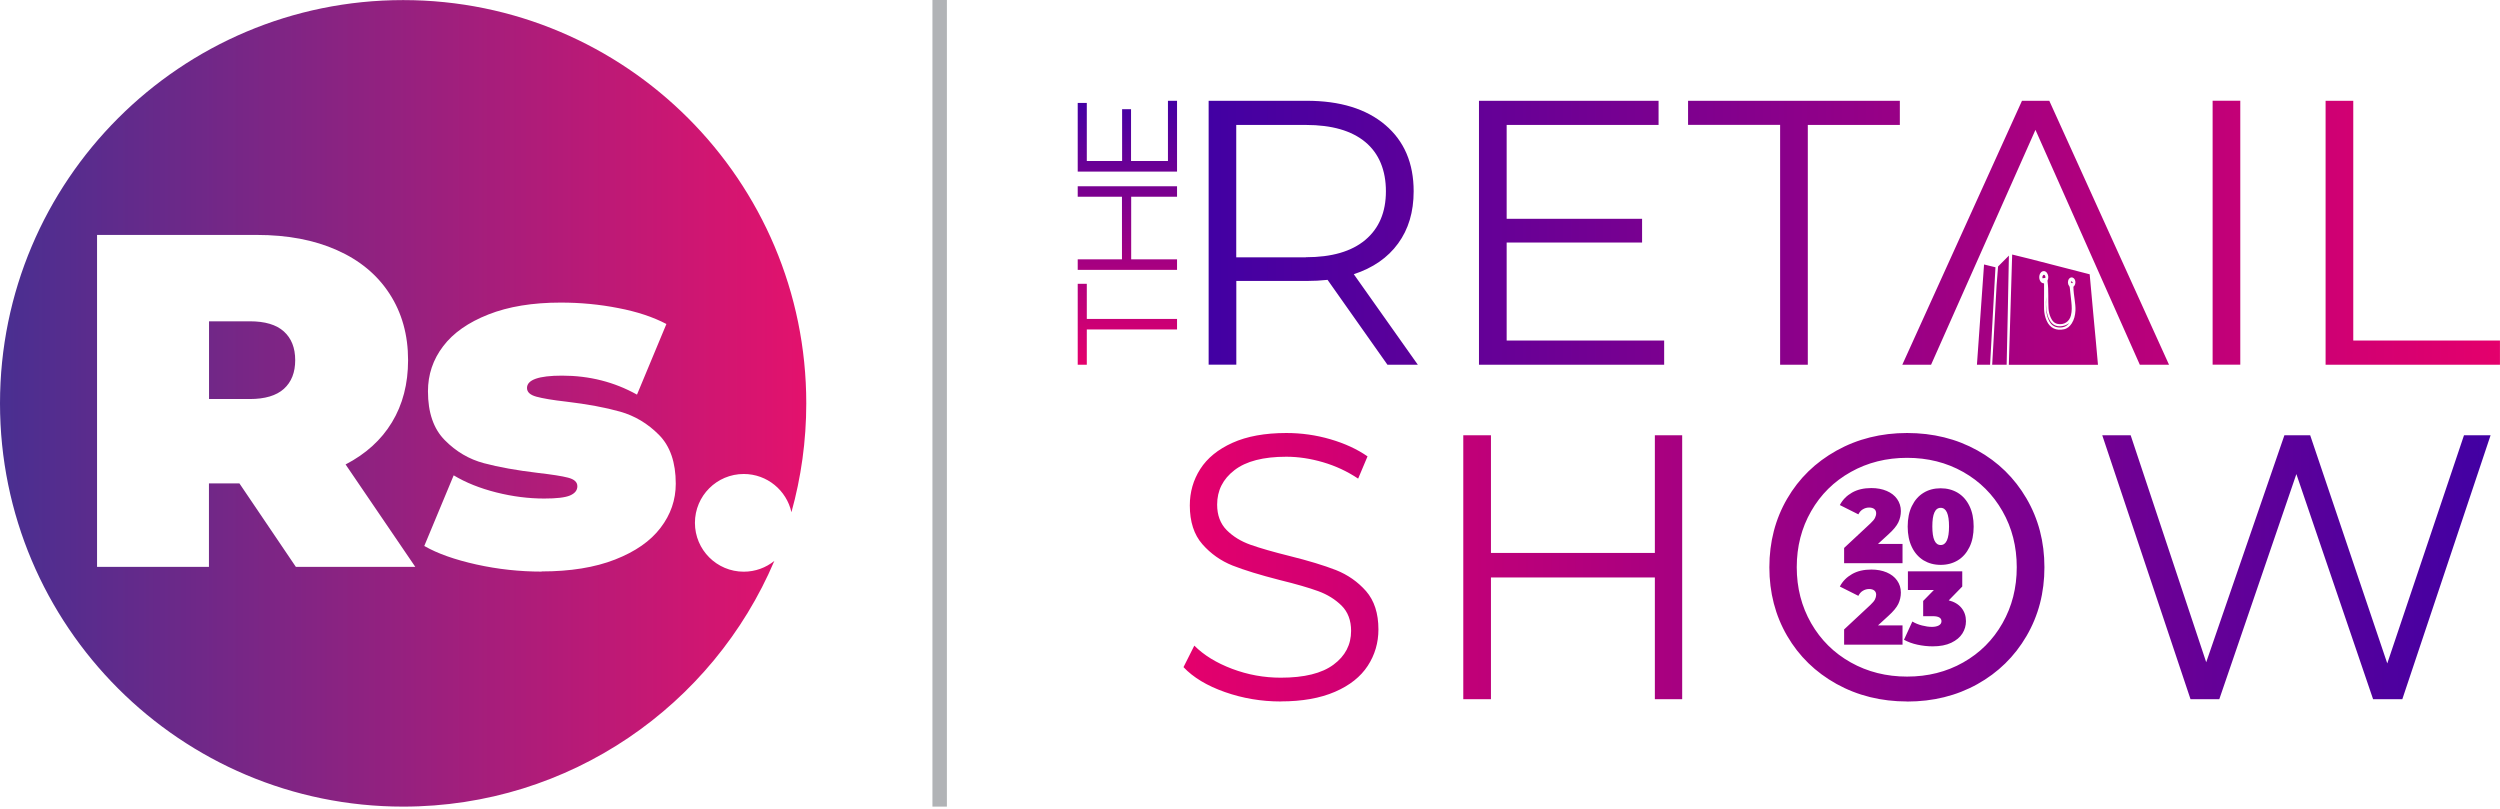 <svg width="173" height="56" viewBox="0 0 173 56" fill="none" xmlns="http://www.w3.org/2000/svg">
<path d="M65.025 0V55.818" stroke="#B1B3B6" stroke-miterlimit="3.86"/>
<path fill-rule="evenodd" clip-rule="evenodd" d="M37.495 39.555C35.964 39.555 34.458 39.393 32.97 39.063C31.482 38.733 30.281 38.31 29.36 37.781L31.395 32.893C32.229 33.397 33.213 33.79 34.346 34.076C35.484 34.362 36.586 34.499 37.657 34.499C38.51 34.499 39.107 34.431 39.443 34.288C39.779 34.145 39.953 33.933 39.953 33.647C39.953 33.36 39.742 33.167 39.312 33.055C38.889 32.943 38.192 32.837 37.227 32.725C35.765 32.551 34.514 32.327 33.486 32.053C32.459 31.779 31.557 31.249 30.779 30.459C30.001 29.674 29.615 28.547 29.615 27.078C29.615 25.92 29.964 24.88 30.667 23.959C31.364 23.037 32.41 22.309 33.798 21.761C35.186 21.213 36.854 20.939 38.802 20.939C40.159 20.939 41.485 21.063 42.786 21.319C44.086 21.568 45.194 21.935 46.115 22.421L44.08 27.308C42.505 26.43 40.781 25.994 38.895 25.994C37.277 25.994 36.468 26.281 36.468 26.848C36.468 27.134 36.686 27.333 37.121 27.451C37.557 27.57 38.248 27.688 39.188 27.794C40.651 27.968 41.895 28.199 42.91 28.485C43.925 28.771 44.821 29.307 45.599 30.091C46.377 30.876 46.763 32.003 46.763 33.472C46.763 34.587 46.414 35.608 45.711 36.523C45.014 37.444 43.962 38.173 42.562 38.721C41.161 39.269 39.468 39.543 37.476 39.543L37.495 39.555ZM20.428 24.924C20.428 24.071 20.167 23.411 19.644 22.937C19.121 22.464 18.33 22.234 17.285 22.234H14.465V27.613H17.285C18.337 27.613 19.121 27.377 19.644 26.91C20.167 26.436 20.428 25.777 20.428 24.924ZM16.556 33.453H14.459V39.225H6.716V16.257H17.77C19.893 16.257 21.741 16.605 23.316 17.309C24.891 18.006 26.105 19.015 26.957 20.329C27.81 21.642 28.239 23.174 28.239 24.924C28.239 26.561 27.866 27.999 27.125 29.22C26.385 30.446 25.308 31.418 23.914 32.14L28.737 39.225H20.472L16.569 33.453H16.556ZM0 27.912C0 12.502 12.492 0.006 27.897 0.006C43.302 0.006 55.794 12.502 55.794 27.912C55.794 30.521 55.433 33.049 54.767 35.446C54.431 33.933 53.081 32.8 51.468 32.8C49.601 32.8 48.089 34.313 48.089 36.181C48.089 38.048 49.601 39.561 51.468 39.561C52.271 39.561 53.006 39.281 53.585 38.814C49.34 48.807 39.437 55.818 27.897 55.818C12.492 55.818 0 43.322 0 27.912Z" fill="url(#paint0_linear_126_195)"/>
<g clip-path="url(#clip0_126_195)">
<path fill-rule="evenodd" clip-rule="evenodd" d="M88.63 48.542C87.282 48.542 85.995 48.324 84.759 47.889C83.522 47.453 82.572 46.88 81.898 46.166L82.647 44.677C83.301 45.335 84.175 45.872 85.261 46.283C86.347 46.693 87.468 46.896 88.63 46.896C90.254 46.896 91.47 46.597 92.28 45.994C93.089 45.396 93.496 44.616 93.496 43.658C93.496 42.929 93.275 42.346 92.838 41.91C92.395 41.475 91.858 41.14 91.219 40.907C90.581 40.674 89.691 40.416 88.554 40.137C87.192 39.788 86.101 39.453 85.291 39.134C84.482 38.81 83.783 38.319 83.205 37.66C82.627 37.001 82.335 36.105 82.335 34.975C82.335 34.053 82.577 33.212 83.059 32.457C83.542 31.702 84.286 31.094 85.287 30.643C86.287 30.192 87.529 29.964 89.017 29.964C90.053 29.964 91.068 30.106 92.059 30.395C93.049 30.684 93.909 31.079 94.633 31.581L93.984 33.121C93.225 32.614 92.415 32.239 91.551 31.986C90.686 31.733 89.841 31.606 89.012 31.606C87.423 31.606 86.227 31.915 85.427 32.533C84.623 33.151 84.226 33.946 84.226 34.919C84.226 35.649 84.447 36.236 84.884 36.682C85.327 37.128 85.875 37.462 86.543 37.7C87.207 37.934 88.102 38.192 89.223 38.471C90.55 38.8 91.626 39.129 92.446 39.448C93.265 39.773 93.959 40.259 94.532 40.907C95.1 41.561 95.387 42.442 95.387 43.557C95.387 44.479 95.14 45.32 94.648 46.075C94.155 46.83 93.401 47.433 92.38 47.873C91.36 48.314 90.113 48.537 88.625 48.537L88.63 48.542ZM116.407 30.121V48.385H114.516V39.96H103.174V48.385H101.259V30.121H103.174V38.263H114.516V30.121H116.407ZM131.972 48.542C130.177 48.542 128.548 48.137 127.09 47.331C125.632 46.521 124.491 45.411 123.672 44.003C122.852 42.594 122.44 41.009 122.44 39.256C122.44 37.503 122.852 35.917 123.672 34.509C124.491 33.1 125.632 31.991 127.09 31.18C128.548 30.37 130.177 29.964 131.972 29.964C133.767 29.964 135.386 30.365 136.829 31.165C138.271 31.965 139.403 33.075 140.232 34.493C141.062 35.912 141.474 37.498 141.474 39.256C141.474 41.014 141.062 42.599 140.232 44.018C139.403 45.437 138.266 46.546 136.829 47.346C135.386 48.147 133.767 48.547 131.972 48.547V48.542ZM131.972 46.82C133.405 46.82 134.697 46.495 135.853 45.842C137.01 45.188 137.915 44.286 138.573 43.126C139.232 41.966 139.559 40.679 139.559 39.251C139.559 37.822 139.232 36.53 138.573 35.375C137.915 34.22 137.01 33.313 135.853 32.66C134.697 32.006 133.4 31.682 131.972 31.682C130.544 31.682 129.242 32.006 128.076 32.66C126.909 33.313 125.994 34.215 125.331 35.375C124.667 36.53 124.335 37.822 124.335 39.251C124.335 40.679 124.667 41.966 125.331 43.126C125.994 44.281 126.909 45.188 128.076 45.842C129.242 46.495 130.539 46.82 131.972 46.82ZM172.348 30.121L166.24 48.385H164.218L158.909 32.806L153.575 48.385H151.584L145.476 30.121H147.442L152.67 45.827L158.08 30.121H159.865L165.199 45.908L170.508 30.121H172.348ZM131.655 43.283V44.611H127.613V43.557L129.433 41.86C129.594 41.708 129.7 41.581 129.75 41.475C129.8 41.368 129.83 41.262 129.83 41.161C129.83 41.034 129.79 40.938 129.705 40.867C129.619 40.796 129.498 40.76 129.343 40.76C129.187 40.76 129.046 40.801 128.91 40.882C128.774 40.963 128.674 41.08 128.599 41.232L127.317 40.588C127.508 40.223 127.789 39.94 128.161 39.727C128.533 39.514 128.976 39.413 129.498 39.413C129.896 39.413 130.248 39.479 130.559 39.61C130.866 39.742 131.107 39.925 131.278 40.168C131.449 40.411 131.54 40.69 131.54 41.004C131.54 41.282 131.479 41.546 131.364 41.789C131.248 42.032 131.017 42.311 130.675 42.62L129.956 43.278H131.655V43.283ZM134.838 41.541C135.225 41.637 135.526 41.814 135.733 42.068C135.939 42.321 136.044 42.625 136.044 42.984C136.044 43.288 135.964 43.572 135.798 43.836C135.632 44.099 135.376 44.312 135.029 44.479C134.682 44.646 134.254 44.727 133.742 44.727C133.385 44.727 133.033 44.687 132.681 44.611C132.329 44.535 132.017 44.418 131.756 44.271L132.334 43.01C132.54 43.131 132.761 43.223 133.003 43.283C133.239 43.344 133.47 43.38 133.691 43.38C133.887 43.38 134.048 43.344 134.169 43.278C134.29 43.212 134.35 43.111 134.35 42.989C134.35 42.757 134.149 42.64 133.752 42.64H133.083V41.586L133.827 40.826H132.027V39.534H135.788V40.588L134.853 41.546L134.838 41.541ZM131.655 37.645V38.972H127.613V37.918L129.433 36.221C129.594 36.069 129.7 35.943 129.75 35.836C129.8 35.73 129.83 35.628 129.83 35.522C129.83 35.395 129.79 35.299 129.705 35.228C129.619 35.157 129.498 35.122 129.343 35.122C129.187 35.122 129.046 35.162 128.91 35.243C128.774 35.324 128.674 35.441 128.599 35.593L127.317 34.95C127.508 34.585 127.789 34.301 128.161 34.088C128.533 33.876 128.976 33.774 129.498 33.774C129.896 33.774 130.248 33.84 130.559 33.972C130.866 34.103 131.107 34.286 131.278 34.529C131.449 34.772 131.54 35.051 131.54 35.365C131.54 35.644 131.479 35.907 131.364 36.15C131.248 36.393 131.017 36.672 130.675 36.981L129.956 37.64H131.655V37.645ZM134.295 39.089C133.847 39.089 133.455 38.982 133.108 38.775C132.766 38.562 132.495 38.258 132.304 37.863C132.108 37.462 132.012 36.986 132.012 36.439C132.012 35.892 132.108 35.41 132.304 35.015C132.5 34.615 132.766 34.311 133.108 34.103C133.45 33.891 133.847 33.789 134.295 33.789C134.742 33.789 135.134 33.896 135.481 34.103C135.823 34.311 136.095 34.62 136.286 35.015C136.482 35.416 136.577 35.892 136.577 36.439C136.577 36.986 136.482 37.467 136.286 37.863C136.09 38.263 135.823 38.567 135.481 38.775C135.139 38.982 134.742 39.089 134.295 39.089ZM134.295 37.716C134.677 37.716 134.873 37.29 134.873 36.429C134.873 35.568 134.682 35.142 134.295 35.142C133.908 35.142 133.717 35.568 133.717 36.429C133.717 37.29 133.908 37.716 134.295 37.716Z" fill="url(#paint1_linear_126_195)"/>
<path fill-rule="evenodd" clip-rule="evenodd" d="M145.179 25.238L145.039 23.677L144.848 21.636L144.697 19.979L144.606 18.981L140.418 17.902L139.242 17.613L139.011 25.243H145.179V25.238ZM138.86 25.238C138.91 22.725 138.976 20.207 139.016 17.689C138.744 17.953 138.503 18.196 138.267 18.439L138.166 19.731L138.05 21.828L137.96 23.47L137.859 25.238H138.86ZM137.714 25.238L138.086 18.495L137.296 18.302L136.804 25.238H137.714ZM143.189 22.355C143.018 22.492 142.822 22.558 142.605 22.578C142.269 22.603 142.017 22.461 141.846 22.173C141.716 21.955 141.66 21.712 141.62 21.458C141.58 21.195 141.58 20.931 141.595 20.663V20.546C141.555 20.992 141.565 21.534 141.685 21.924C141.721 22.036 141.766 22.147 141.821 22.249C141.952 22.482 142.153 22.623 142.414 22.654C142.716 22.689 142.982 22.623 143.179 22.37L143.189 22.355ZM141.343 19.26L141.54 19.229C141.555 19.178 141.545 19.118 141.509 19.062C141.469 19.001 141.409 19.001 141.374 19.062C141.328 19.128 141.323 19.199 141.349 19.26H141.343ZM143.43 19.533C143.334 19.422 143.299 19.477 143.304 19.533C143.395 19.65 143.43 19.589 143.43 19.533ZM141.439 19.609C141.328 19.599 141.258 19.553 141.208 19.483C141.087 19.32 141.087 19.052 141.203 18.89C141.328 18.712 141.545 18.718 141.66 18.9C141.766 19.067 141.766 19.244 141.685 19.427C141.736 19.807 141.741 20.121 141.741 20.435C141.741 20.734 141.741 21.033 141.756 21.327C141.766 21.56 141.821 21.788 141.922 22C142.017 22.208 142.158 22.37 142.394 22.416C142.827 22.502 143.204 22.259 143.309 21.823C143.385 21.519 143.37 21.215 143.339 20.911C143.309 20.577 143.264 20.242 143.229 19.908C143.224 19.857 143.209 19.817 143.179 19.776C143.073 19.65 143.078 19.422 143.179 19.29C143.264 19.178 143.4 19.163 143.505 19.255C143.666 19.396 143.651 19.715 143.48 19.842C143.485 20.182 143.53 20.46 143.566 20.734C143.596 20.987 143.636 21.245 143.621 21.504C143.601 21.818 143.535 22.112 143.365 22.38C143.234 22.578 143.068 22.735 142.827 22.786C142.309 22.897 141.861 22.72 141.63 22.198C141.514 21.94 141.459 21.671 141.449 21.392C141.439 21.043 141.449 20.693 141.449 20.344V19.619L141.439 19.609ZM160.931 6.974H162.846V23.566H172.997V25.238H160.931V6.974ZM96.01 25.238L91.868 19.366C91.4 19.417 90.918 19.442 90.42 19.442H85.553V25.233H83.638V6.974H90.42C92.733 6.974 94.547 7.531 95.86 8.646C97.172 9.76 97.825 11.29 97.825 13.236C97.825 14.665 97.468 15.865 96.749 16.848C96.035 17.831 95.01 18.54 93.683 18.976L98.112 25.238H96.015H96.01ZM90.365 17.8C92.159 17.8 93.532 17.4 94.482 16.6C95.432 15.799 95.905 14.68 95.905 13.236C95.905 11.792 95.432 10.622 94.482 9.831C93.532 9.041 92.159 8.646 90.365 8.646H85.548V17.806H90.365V17.8ZM115.16 23.566V25.238H102.345V6.974H114.773V8.646H104.261V15.141H113.632V16.782H104.261V23.566H115.16ZM123.184 8.641H116.814V6.974H131.469V8.646H125.1V25.238H123.184V8.646V8.641ZM140.856 8.98L133.631 25.238H131.64L139.921 6.974H141.811L150.096 25.238H148.075L140.851 8.98H140.856ZM153.113 6.969H155.028V25.233H153.113V6.974V6.969Z" fill="url(#paint2_linear_126_195)"/>
<path fill-rule="evenodd" clip-rule="evenodd" d="M75.207 22.806V25.238H74.578V19.64H75.207V22.071H81.451V22.801H75.207V22.806ZM80.822 6.974H81.451V11.873H74.578V7.121H75.207V11.139H77.65V7.557H78.268V11.139H80.822V6.974ZM74.578 12.891H81.451V13.616H78.278V17.948H81.451V18.677H74.578V17.948H77.64V13.616H74.578V12.891Z" fill="url(#paint3_linear_126_195)"/>
</g>
<defs>
<linearGradient id="paint0_linear_126_195" x1="0" y1="27.912" x2="55.794" y2="27.912" gradientUnits="userSpaceOnUse">
<stop stop-color="#492F91"/>
<stop offset="1" stop-color="#E3126D"/>
</linearGradient>
<linearGradient id="paint1_linear_126_195" x1="172.343" y1="39.256" x2="81.898" y2="39.256" gradientUnits="userSpaceOnUse">
<stop stop-color="#4200A3"/>
<stop offset="1" stop-color="#E4006C"/>
</linearGradient>
<linearGradient id="paint2_linear_126_195" x1="83.633" y1="16.108" x2="172.997" y2="16.108" gradientUnits="userSpaceOnUse">
<stop stop-color="#4200A3"/>
<stop offset="1" stop-color="#E4006C"/>
</linearGradient>
<linearGradient id="paint3_linear_126_195" x1="78.012" y1="6.974" x2="78.012" y2="25.177" gradientUnits="userSpaceOnUse">
<stop stop-color="#4200A3"/>
<stop offset="1" stop-color="#E4006C"/>
</linearGradient>
<clipPath id="clip0_126_195">
<rect width="98.419" height="41.568" fill="white" transform="translate(74.578 6.974)"/>
</clipPath>
</defs>
</svg>
